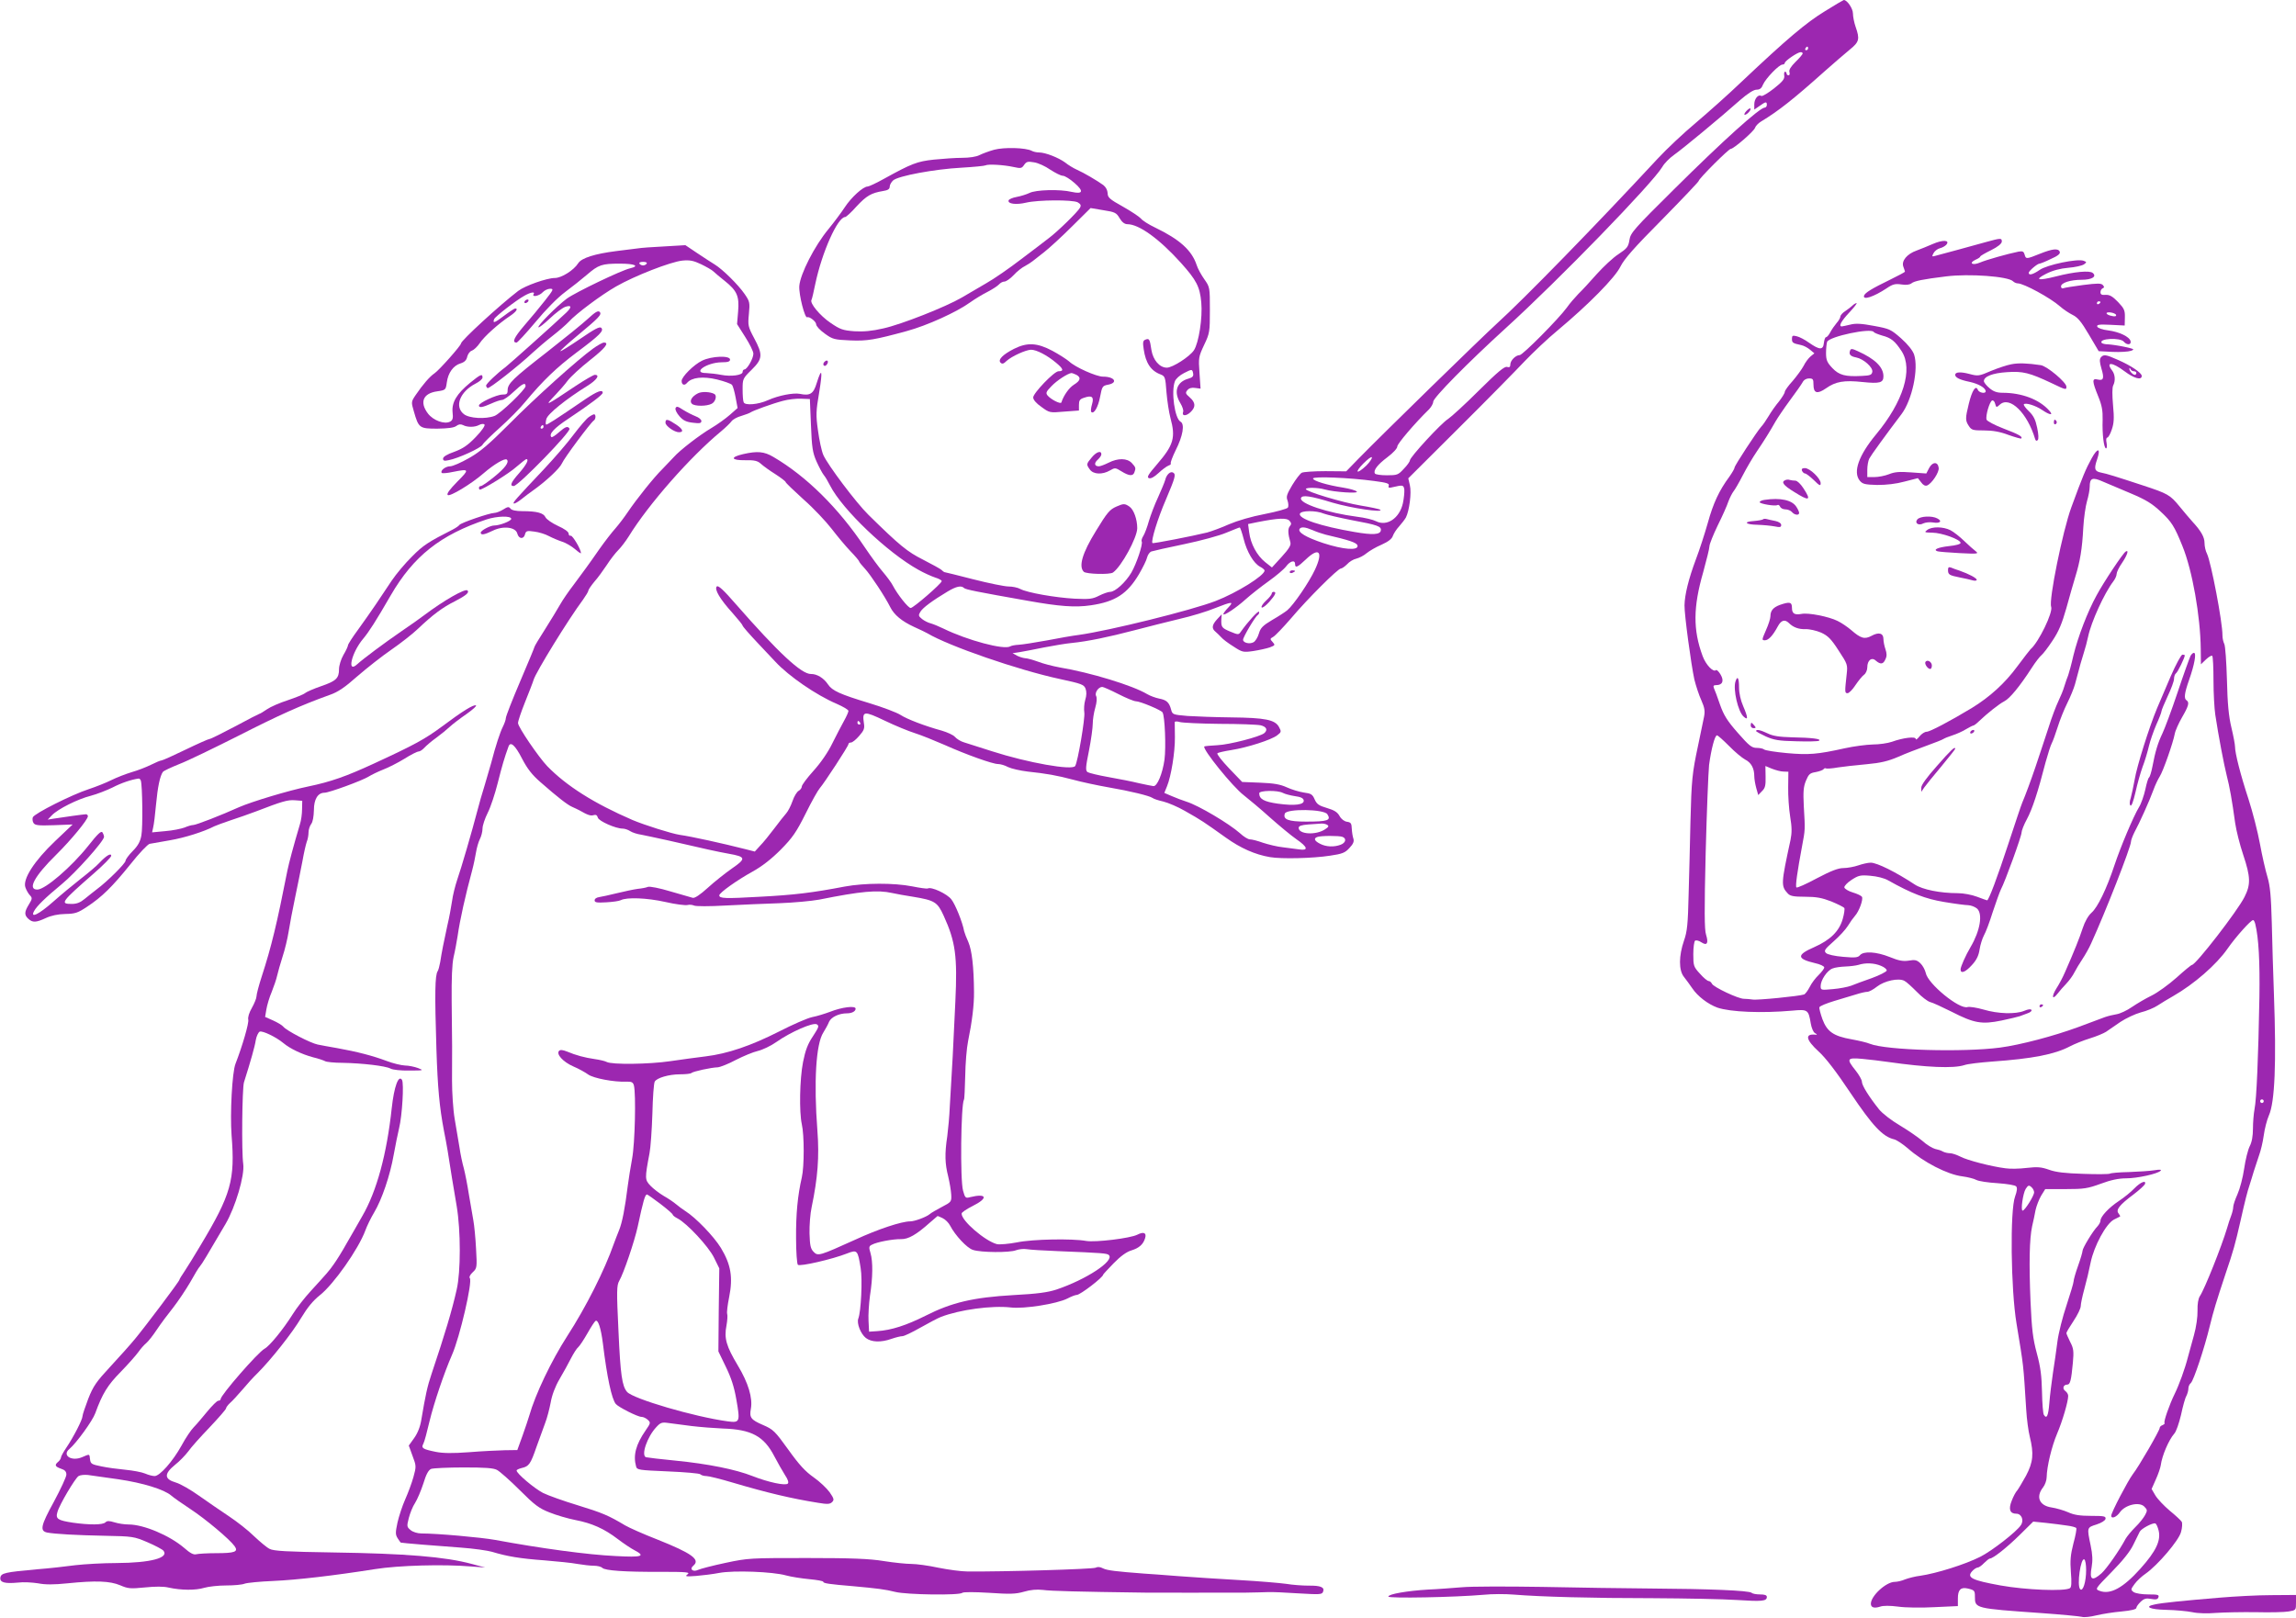 <?xml version="1.0" standalone="no"?>
<!DOCTYPE svg PUBLIC "-//W3C//DTD SVG 20010904//EN"
 "http://www.w3.org/TR/2001/REC-SVG-20010904/DTD/svg10.dtd">
<svg version="1.0" xmlns="http://www.w3.org/2000/svg"
 width="1280pt" height="902pt" viewBox="0 0 1280 902"
 preserveAspectRatio="xMidYMid meet">
<g transform="translate(0,902) scale(0.1,-0.1)"
fill="#9c27b0" stroke="none">
<path d="M10173 8957 c-103 -63 -208 -151 -463 -392 -74 -71 -189 -173 -255
-229 -67 -56 -163 -146 -214 -201 -346 -373 -747 -784 -896 -919 -97 -89 -630
-609 -770 -752 l-70 -72 -116 1 c-63 0 -123 -4 -132 -9 -9 -5 -33 -36 -53 -69
-30 -51 -35 -64 -26 -86 5 -15 6 -33 2 -39 -4 -7 -63 -23 -129 -36 -74 -14
-152 -37 -199 -57 -42 -19 -97 -39 -122 -46 -81 -20 -302 -63 -305 -59 -10 10
29 137 75 243 52 123 57 140 40 150 -15 9 -37 -11 -44 -41 -4 -14 -22 -57 -40
-97 -19 -40 -41 -99 -51 -132 -9 -33 -23 -70 -31 -83 -8 -12 -12 -27 -9 -31 8
-14 -29 -124 -58 -174 -32 -54 -90 -107 -118 -107 -11 0 -39 -10 -61 -21 -37
-19 -54 -21 -138 -17 -107 6 -262 33 -302 54 -14 8 -44 14 -66 14 -21 0 -110
18 -196 40 -86 22 -158 40 -161 40 -2 0 -10 6 -17 13 -7 6 -54 32 -103 57 -87
44 -128 77 -304 250 -69 68 -226 277 -251 333 -10 23 -23 85 -30 138 -12 85
-11 107 7 212 20 122 15 143 -14 51 -18 -60 -37 -72 -94 -60 -36 7 -119 -9
-177 -35 -55 -25 -129 -31 -136 -12 -4 8 -6 41 -6 73 0 57 1 60 50 108 62 61
64 84 14 177 -34 64 -35 71 -29 134 6 64 5 70 -24 112 -35 51 -122 137 -166
164 -16 10 -60 38 -97 63 l-67 45 -118 -7 c-65 -3 -131 -8 -148 -11 -16 -2
-70 -9 -120 -15 -118 -15 -192 -38 -211 -67 -25 -40 -94 -83 -131 -83 -44 0
-166 -43 -204 -72 -102 -78 -319 -277 -319 -293 0 -12 -122 -149 -147 -166
-27 -18 -66 -63 -106 -122 -25 -37 -25 -39 -10 -90 27 -94 31 -97 131 -97 59
1 93 5 106 15 13 10 24 11 37 5 24 -13 66 -13 91 1 12 6 24 7 29 2 5 -5 -14
-34 -48 -69 -45 -47 -72 -65 -120 -83 -41 -14 -63 -28 -63 -38 0 -12 7 -14 30
-9 55 10 180 68 190 86 5 10 49 53 96 95 48 43 112 107 142 144 99 119 175
192 287 276 130 97 153 121 137 137 -9 9 -38 -7 -117 -61 -59 -40 -108 -71
-111 -69 -2 3 40 41 94 86 122 101 139 119 125 133 -9 9 -26 -2 -65 -38 -29
-27 -133 -111 -230 -187 -188 -146 -218 -175 -218 -212 0 -20 -5 -24 -29 -24
-32 0 -131 -46 -131 -61 0 -14 20 -11 69 11 24 11 51 20 60 20 9 0 38 20 64
45 49 46 67 55 67 32 0 -19 -141 -154 -173 -166 -50 -19 -141 -14 -171 10 -54
42 -22 125 65 170 22 11 39 26 39 34 0 23 -11 18 -70 -30 -74 -61 -102 -108
-97 -163 4 -34 1 -45 -14 -53 -31 -16 -93 6 -123 45 -48 63 -28 113 51 124 48
7 48 8 54 50 7 53 36 94 77 106 22 7 33 18 37 38 4 15 15 30 26 33 11 4 30 22
43 41 25 38 107 111 169 152 34 23 48 42 29 42 -4 0 -32 -18 -61 -40 -54 -41
-66 -45 -56 -19 7 15 121 104 170 131 34 19 59 23 50 8 -12 -19 32 -10 50 10
10 11 29 20 42 20 21 0 19 -5 -29 -66 -29 -37 -81 -100 -116 -140 -57 -67 -69
-94 -42 -94 5 0 52 51 105 114 57 69 123 136 166 168 39 29 93 72 121 96 65
56 83 62 184 62 83 0 112 -13 57 -26 -47 -10 -305 -134 -353 -169 -55 -41
-166 -152 -158 -160 3 -3 31 19 63 49 31 30 70 59 86 65 36 12 38 -1 6 -32
-74 -70 -315 -285 -339 -304 -46 -34 -108 -93 -108 -103 0 -5 4 -11 8 -14 9
-5 178 128 252 198 25 23 74 65 110 93 36 28 76 63 90 78 43 47 181 150 265
198 103 59 303 137 369 144 41 4 62 0 104 -20 29 -14 61 -32 70 -41 9 -9 37
-32 62 -52 69 -55 82 -85 75 -170 l-6 -71 45 -71 c25 -39 46 -81 46 -94 0 -27
-35 -88 -50 -88 -5 0 -10 -6 -10 -14 0 -18 -64 -27 -120 -16 -25 5 -62 9 -83
10 -81 0 2 59 86 60 35 0 47 4 47 15 0 24 -103 20 -156 -6 -46 -22 -114 -90
-114 -113 0 -22 16 -28 30 -11 26 31 89 38 168 19 40 -10 77 -23 83 -30 5 -6
14 -38 20 -70 l11 -59 -43 -38 c-24 -21 -70 -54 -102 -73 -65 -38 -178 -125
-211 -163 -12 -13 -40 -42 -62 -65 -49 -48 -146 -170 -194 -241 -18 -27 -49
-68 -69 -91 -20 -22 -60 -74 -89 -115 -28 -41 -62 -88 -75 -106 -12 -17 -44
-60 -70 -95 -27 -35 -60 -83 -74 -108 -14 -25 -52 -87 -84 -138 -33 -51 -59
-95 -59 -98 0 -3 -36 -90 -80 -193 -44 -103 -80 -195 -80 -205 0 -9 -8 -31
-17 -49 -15 -30 -40 -105 -65 -202 -6 -22 -22 -76 -35 -120 -14 -44 -33 -111
-43 -150 -29 -111 -88 -314 -111 -380 -11 -33 -25 -87 -29 -120 -5 -33 -16
-94 -26 -135 -20 -91 -32 -152 -40 -205 -4 -22 -10 -44 -14 -50 -15 -22 -17
-122 -7 -435 7 -216 17 -323 42 -455 15 -75 24 -128 45 -265 5 -30 17 -100 26
-155 23 -137 23 -366 0 -465 -25 -113 -66 -250 -140 -470 -24 -71 -34 -119
-57 -255 -6 -39 -20 -75 -40 -103 l-30 -42 21 -58 c21 -55 21 -59 5 -117 -9
-33 -30 -89 -46 -125 -16 -36 -35 -94 -43 -129 -12 -57 -12 -67 1 -88 8 -13
16 -23 17 -24 2 -2 208 -19 336 -28 69 -5 148 -16 175 -24 83 -25 154 -37 290
-47 72 -6 154 -14 184 -20 30 -5 71 -10 91 -10 20 0 41 -5 48 -12 15 -15 123
-23 325 -22 147 0 166 -2 150 -14 -16 -12 -10 -13 47 -9 36 3 94 10 130 17 80
15 298 7 372 -14 29 -8 88 -17 130 -21 43 -4 78 -10 78 -15 0 -8 33 -13 165
-24 132 -12 182 -18 236 -32 64 -16 359 -20 374 -5 6 5 66 5 149 0 117 -8 148
-7 194 6 37 11 71 14 107 10 44 -6 191 -10 570 -15 35 -1 431 0 560 0 50 1
106 2 125 3 19 1 95 -2 167 -7 121 -7 133 -7 139 9 10 25 -13 35 -81 34 -33 0
-89 4 -125 10 -36 5 -153 15 -260 21 -107 6 -260 16 -340 22 -80 6 -165 13
-190 14 -159 12 -208 18 -230 29 -17 9 -31 10 -42 4 -15 -8 -514 -23 -715 -21
-34 0 -107 10 -162 21 -55 12 -123 21 -150 21 -28 0 -97 7 -154 16 -78 13
-179 17 -427 17 -318 0 -328 0 -455 -27 -71 -15 -140 -33 -153 -39 -29 -14
-50 4 -27 23 41 34 -7 69 -200 146 -77 30 -158 66 -180 79 -92 55 -127 70
-264 112 -79 24 -166 55 -194 69 -48 25 -147 108 -147 125 0 4 13 10 29 14 40
9 49 22 82 118 16 45 38 105 48 132 11 28 24 79 31 115 7 41 25 89 49 130 21
36 50 88 64 116 14 27 32 56 41 63 8 7 31 42 51 77 19 34 40 66 45 69 14 9 30
-39 41 -125 23 -189 49 -310 72 -338 15 -18 122 -72 143 -72 10 0 25 -7 35
-16 17 -16 17 -18 -12 -60 -54 -78 -70 -138 -53 -200 5 -20 14 -21 177 -28 95
-4 176 -11 181 -16 6 -6 21 -10 34 -10 13 0 78 -16 145 -36 192 -57 332 -90
477 -113 53 -9 67 -8 79 4 12 12 11 19 -14 55 -16 22 -56 60 -89 83 -46 32
-81 70 -141 154 -75 104 -84 113 -142 138 -67 29 -76 41 -67 90 11 60 -14 144
-73 242 -64 107 -77 151 -63 222 5 28 7 57 4 65 -3 8 2 50 11 94 22 110 10
181 -46 274 -39 64 -141 170 -199 206 -14 9 -36 25 -50 37 -14 12 -45 33 -70
47 -25 15 -58 40 -74 57 -31 33 -32 39 -5 181 6 30 13 129 16 220 2 91 8 171
13 179 11 21 79 41 141 41 31 0 59 3 63 7 9 9 111 31 147 32 14 1 60 19 101
41 41 21 96 44 122 50 26 6 73 28 104 50 81 57 204 110 225 99 15 -9 12 -16
-21 -67 -29 -43 -42 -78 -55 -143 -19 -96 -22 -279 -7 -347 14 -61 14 -237 0
-297 -23 -100 -33 -203 -32 -339 0 -76 5 -143 10 -148 11 -11 193 31 274 63
57 22 60 20 76 -81 11 -64 2 -244 -13 -282 -10 -26 13 -85 42 -108 31 -24 84
-26 143 -5 23 8 51 15 61 15 10 0 55 22 101 48 46 26 97 53 113 59 105 41 286
65 390 53 73 -9 257 20 316 50 21 11 44 20 52 20 19 0 147 98 147 113 0 2 26
30 58 63 39 40 72 64 99 72 43 13 67 34 77 69 9 29 -8 37 -43 19 -38 -20 -234
-44 -286 -35 -79 14 -298 10 -385 -8 -47 -9 -97 -13 -112 -10 -66 17 -200 132
-197 171 0 6 28 25 62 42 88 44 79 72 -15 49 -25 -7 -28 -4 -39 36 -17 60 -12
479 5 508 3 4 5 63 7 131 1 69 8 157 16 195 22 107 34 203 33 275 -1 140 -12
231 -31 276 -11 24 -22 53 -24 62 -9 50 -49 149 -71 177 -23 31 -113 73 -132
61 -4 -2 -43 3 -87 12 -102 20 -266 19 -375 -1 -183 -35 -283 -47 -474 -57
-194 -11 -226 -10 -226 8 0 14 98 84 185 132 54 30 105 70 157 122 66 67 87
97 139 201 33 67 69 131 79 142 26 30 160 235 160 246 0 5 6 9 14 9 8 0 28 16
46 37 27 31 31 41 26 72 -10 67 1 68 116 13 58 -28 134 -59 169 -70 35 -11
109 -41 164 -65 123 -55 269 -107 299 -107 13 0 38 -7 56 -17 19 -9 68 -20
109 -25 104 -11 162 -21 256 -46 44 -12 132 -31 195 -42 122 -21 228 -47 245
-59 6 -5 33 -14 60 -20 28 -7 82 -30 120 -52 97 -55 102 -59 230 -150 81 -58
162 -94 245 -108 62 -11 239 -7 335 8 68 10 84 16 108 43 21 22 27 36 22 52
-4 11 -8 37 -9 56 -1 29 -5 35 -26 38 -15 2 -32 14 -42 32 -12 22 -30 33 -71
45 -44 13 -56 21 -68 48 -12 28 -20 33 -60 38 -26 4 -69 17 -95 29 -37 17 -73
23 -149 26 l-100 4 -73 76 c-40 42 -70 80 -65 84 4 4 40 12 78 18 89 14 223
57 255 82 24 18 24 21 10 47 -22 40 -77 51 -265 53 -88 1 -198 5 -244 8 -82 7
-85 8 -92 35 -11 41 -25 54 -67 62 -20 4 -50 15 -67 25 -80 48 -315 120 -489
149 -38 7 -92 21 -120 32 -28 10 -60 19 -71 19 -11 1 -31 7 -45 14 l-25 14 40
6 c22 4 83 15 135 26 52 10 122 22 155 25 90 9 205 33 350 71 72 19 184 47
250 63 66 15 155 42 198 60 97 38 108 39 74 3 -15 -15 -27 -32 -27 -36 0 -13
72 35 125 83 28 25 85 70 127 100 42 30 86 67 98 83 22 30 50 38 50 13 0 -24
14 -18 59 25 75 72 99 45 52 -56 -33 -71 -120 -198 -155 -227 -11 -9 -49 -34
-84 -54 -52 -31 -65 -44 -74 -76 -6 -21 -20 -43 -30 -48 -22 -12 -58 -3 -58
14 0 15 68 130 82 138 6 4 9 12 7 18 -3 9 -62 -55 -102 -112 -12 -17 -14 -17
-60 2 -47 20 -50 25 -48 71 l2 25 -26 -28 c-29 -32 -31 -51 -9 -69 8 -7 23
-21 32 -31 9 -11 40 -34 69 -52 49 -32 54 -33 110 -25 32 5 73 14 91 20 31 12
32 13 17 30 -16 17 -15 19 3 29 11 6 56 53 100 104 93 110 261 277 277 277 6
0 22 11 35 24 12 14 36 28 51 31 16 4 42 17 57 30 16 13 53 35 84 48 38 17 58
33 63 49 4 12 20 37 35 53 15 17 32 39 38 50 19 38 32 138 22 179 l-9 39 282
281 c155 154 320 322 367 372 47 49 130 128 185 173 171 143 319 293 349 355
21 42 76 105 232 262 112 114 204 211 204 215 0 12 167 179 179 179 16 0 129
98 135 117 3 10 18 26 33 35 99 60 179 123 358 283 50 44 111 97 138 119 52
42 56 58 32 126 -8 23 -15 57 -15 75 0 27 -32 75 -51 75 -2 0 -50 -28 -106
-63z m-93 -207 c0 -5 -5 -10 -11 -10 -5 0 -7 5 -4 10 3 6 8 10 11 10 2 0 4 -4
4 -10z m-30 -28 c0 -4 -18 -26 -40 -47 -27 -27 -38 -45 -34 -57 3 -10 1 -18
-5 -18 -6 0 -11 5 -11 10 0 6 -4 10 -9 10 -4 0 -6 -10 -4 -22 3 -18 -9 -33
-57 -71 -33 -26 -65 -45 -71 -42 -17 11 -39 -16 -39 -47 l0 -29 29 20 c35 25
41 26 41 6 0 -8 -6 -15 -12 -15 -28 0 -234 -186 -505 -455 -224 -222 -243
-243 -249 -283 -6 -38 -13 -47 -61 -79 -30 -19 -84 -70 -121 -111 -37 -42 -83
-92 -103 -111 -19 -20 -49 -54 -64 -76 -45 -62 -246 -265 -263 -265 -22 0 -52
-30 -52 -52 0 -14 -5 -18 -18 -14 -14 5 -53 -28 -157 -131 -76 -76 -154 -147
-172 -159 -38 -23 -213 -213 -213 -231 0 -6 -15 -28 -34 -47 -31 -34 -37 -36
-94 -36 -33 0 -64 4 -67 10 -10 17 14 49 70 91 32 24 55 49 55 60 0 15 98 130
177 207 12 13 23 31 23 42 0 22 192 217 405 411 294 267 816 805 872 898 11
20 41 50 65 67 46 32 260 209 369 306 43 37 75 58 92 58 18 0 28 8 36 29 15
34 89 111 108 111 7 0 13 4 13 9 0 11 71 60 88 60 6 1 12 -3 12 -7z m-6445
-1172 c-3 -5 -12 -10 -20 -10 -8 0 -17 5 -20 10 -4 6 5 10 20 10 15 0 24 -4
20 -10z m916 -900 c5 -125 9 -153 31 -203 14 -31 32 -65 40 -75 8 -9 24 -36
36 -60 68 -133 319 -373 492 -469 30 -17 72 -36 93 -43 20 -6 37 -15 37 -20 0
-13 -158 -150 -173 -150 -14 0 -74 76 -100 126 -8 16 -33 49 -54 74 -22 25
-68 88 -103 140 -146 218 -324 394 -508 502 -52 31 -90 34 -169 16 -74 -17
-68 -35 11 -34 52 1 69 -3 88 -20 13 -12 49 -38 81 -58 31 -20 57 -40 57 -44
0 -4 45 -47 100 -97 56 -49 125 -123 156 -163 30 -39 77 -96 104 -124 28 -29
50 -55 50 -59 0 -3 15 -22 33 -41 31 -34 110 -153 140 -213 22 -44 65 -79 132
-110 33 -15 67 -31 75 -36 119 -71 506 -205 739 -255 121 -26 134 -31 143 -54
6 -17 6 -37 -2 -63 -6 -20 -8 -52 -5 -70 5 -30 -36 -274 -51 -298 -16 -26
-264 18 -463 82 -69 22 -140 45 -157 50 -18 5 -40 19 -50 30 -9 11 -43 26 -73
35 -95 26 -194 64 -231 88 -20 13 -99 43 -175 66 -162 49 -206 69 -229 104
-23 35 -62 59 -95 58 -53 -1 -181 118 -420 391 -66 76 -97 105 -105 97 -15
-15 18 -71 87 -147 31 -35 57 -67 57 -71 0 -5 38 -48 85 -98 46 -49 91 -96 98
-104 74 -80 228 -186 341 -234 36 -16 66 -33 66 -40 0 -6 -11 -31 -25 -56 -14
-25 -43 -81 -65 -125 -23 -48 -65 -109 -105 -153 -36 -40 -65 -79 -65 -87 0
-8 -8 -19 -17 -24 -10 -5 -26 -31 -35 -58 -9 -26 -25 -57 -35 -68 -10 -11 -40
-49 -67 -85 -27 -36 -62 -79 -79 -96 l-29 -32 -51 13 c-130 33 -302 71 -367
80 -46 7 -195 54 -264 83 -215 93 -368 190 -475 300 -48 50 -162 217 -163 240
-1 9 17 62 39 117 22 55 44 111 48 125 13 43 193 336 275 446 16 23 30 45 30
51 0 5 15 27 33 49 19 21 50 64 70 94 19 30 48 67 64 83 15 15 41 49 58 76
110 179 343 444 515 586 25 21 51 46 58 56 7 10 32 24 55 30 23 7 47 16 52 20
15 10 122 49 180 64 28 8 73 13 100 12 l50 -2 6 -145z m3096 -226 c-54 -51
-68 -41 -17 11 25 25 46 41 48 35 2 -6 -12 -27 -31 -46z m45 -86 c69 -9 85
-14 80 -26 -4 -12 1 -14 24 -8 55 13 59 12 63 -14 1 -14 -2 -48 -8 -76 -19
-84 -89 -131 -150 -100 -15 8 -64 20 -107 25 -162 21 -322 74 -311 104 6 19
53 12 177 -26 102 -30 284 -57 265 -39 -3 3 -52 14 -108 23 -103 17 -306 78
-307 92 0 10 68 9 105 -2 54 -15 191 -24 179 -12 -6 7 -39 16 -75 22 -90 14
-169 38 -169 51 0 13 203 5 342 -14z m-281 -182 c19 -7 88 -23 154 -36 146
-27 167 -35 163 -58 -4 -23 -45 -26 -148 -8 -187 32 -314 74 -303 102 7 18 89
19 134 0z m-191 -41 c10 -12 10 -18 0 -30 -11 -14 -10 -41 4 -90 4 -15 -9 -36
-49 -80 l-54 -59 -38 30 c-46 37 -81 102 -89 166 l-6 46 53 11 c119 23 163 25
179 6z m-257 -99 c18 -73 56 -137 92 -156 14 -7 25 -17 25 -21 0 -28 -154
-124 -273 -170 -135 -52 -591 -165 -762 -189 -33 -4 -114 -18 -180 -31 -66
-12 -136 -23 -156 -24 -20 -1 -41 -5 -47 -9 -34 -21 -239 34 -372 99 -25 12
-56 25 -70 29 -14 3 -36 14 -49 24 -21 17 -22 21 -10 41 14 23 67 62 152 113
49 29 76 35 92 19 9 -8 67 -20 356 -71 174 -31 263 -38 350 -25 137 20 204 64
269 174 21 36 42 78 45 93 4 15 14 29 23 33 9 3 91 22 184 41 92 19 198 48
235 64 37 15 71 29 74 29 3 1 13 -28 22 -63z m385 48 c20 -9 53 -20 72 -25
134 -31 175 -45 178 -61 6 -29 -78 -23 -191 14 -96 32 -143 60 -132 79 9 13
31 11 73 -7z m-1083 -914 c43 -22 87 -40 97 -40 24 0 141 -49 149 -62 13 -20
20 -194 11 -263 -11 -79 -41 -151 -62 -148 -8 1 -44 8 -80 16 -36 9 -112 24
-169 34 -57 10 -110 23 -118 28 -12 9 -11 27 8 120 12 61 21 128 21 150 0 22
6 62 14 89 9 31 10 54 5 65 -10 17 12 51 34 51 6 0 47 -18 90 -40z m-1440
-160 c3 -5 1 -10 -4 -10 -6 0 -11 5 -11 10 0 6 2 10 4 10 3 0 8 -4 11 -10z
m2005 -6 c107 0 210 -4 228 -8 33 -8 41 -26 20 -44 -25 -20 -194 -64 -261 -67
-38 -2 -70 -5 -73 -7 -13 -13 158 -225 220 -272 28 -22 94 -77 146 -124 52
-46 118 -101 147 -121 64 -44 69 -65 16 -57 -21 3 -62 8 -92 12 -30 3 -79 15
-110 25 -30 11 -62 19 -73 19 -10 0 -35 15 -55 34 -61 54 -231 155 -298 176
-22 7 -59 21 -82 31 l-42 18 15 37 c23 56 45 190 44 274 -1 41 -1 79 -1 84 1
4 13 5 29 0 15 -4 115 -9 222 -10z m-3890 -193 c30 -58 57 -92 103 -132 97
-85 151 -127 177 -138 14 -6 32 -15 40 -19 47 -27 63 -32 79 -27 13 4 20 0 24
-14 5 -19 99 -61 138 -61 11 0 30 -6 42 -14 12 -8 40 -17 62 -20 22 -4 90 -19
150 -32 212 -49 271 -62 337 -74 97 -17 99 -27 19 -82 -37 -26 -98 -74 -135
-108 -43 -39 -73 -59 -84 -56 -9 3 -66 19 -125 36 -59 18 -115 29 -125 25 -9
-4 -35 -9 -57 -11 -22 -3 -74 -14 -115 -24 -41 -10 -86 -20 -100 -22 -14 -2
-25 -9 -25 -18 0 -12 12 -14 65 -11 36 2 72 7 81 12 33 17 145 13 248 -10 56
-13 112 -20 124 -17 11 3 27 1 36 -3 9 -5 87 -5 174 0 87 5 223 10 302 13 79
3 178 12 222 20 234 47 325 55 406 37 23 -5 76 -15 117 -21 121 -20 136 -29
171 -106 66 -145 77 -225 65 -479 -14 -295 -18 -375 -22 -430 -2 -33 -6 -103
-9 -155 -2 -52 -9 -126 -14 -165 -15 -98 -13 -154 5 -224 8 -34 16 -80 17
-102 2 -39 1 -41 -53 -69 -30 -16 -60 -33 -66 -39 -20 -17 -85 -41 -110 -41
-48 0 -178 -43 -306 -102 -199 -90 -208 -93 -232 -68 -17 17 -21 35 -23 103
-1 45 4 111 12 147 34 163 43 280 32 425 -21 273 -8 485 33 548 11 18 26 44
32 60 12 26 55 47 100 47 27 0 48 11 48 26 0 18 -76 9 -144 -18 -27 -10 -71
-24 -98 -29 -28 -6 -110 -42 -184 -80 -158 -80 -287 -124 -410 -139 -49 -6
-138 -18 -199 -27 -116 -17 -324 -20 -353 -4 -9 5 -39 12 -67 16 -56 8 -104
21 -154 42 -23 9 -37 11 -44 4 -18 -18 22 -62 79 -87 31 -13 68 -34 83 -45 29
-21 144 -43 212 -40 30 1 38 -3 43 -21 12 -48 6 -323 -10 -408 -9 -47 -19
-114 -24 -150 -16 -128 -31 -206 -49 -250 -10 -25 -23 -58 -29 -75 -51 -146
-155 -353 -260 -515 -88 -137 -177 -322 -212 -445 -5 -16 -21 -66 -37 -110
l-29 -80 -70 -1 c-38 -1 -127 -5 -199 -11 -94 -7 -146 -6 -186 2 -73 15 -82
21 -69 45 6 10 21 68 35 127 24 100 82 271 125 369 43 97 116 410 99 428 -5 5
2 19 16 32 24 22 25 26 19 131 -3 59 -10 131 -15 158 -5 28 -16 93 -25 145 -8
52 -21 118 -28 145 -8 28 -19 79 -24 115 -6 36 -18 108 -27 160 -9 52 -15 149
-15 215 1 150 1 213 -2 445 -1 124 2 205 11 245 8 33 17 85 22 115 13 91 43
226 82 370 8 30 17 75 21 99 4 24 13 56 21 72 8 15 15 42 15 59 0 17 13 56 29
88 16 31 41 107 56 167 24 95 37 140 60 203 11 30 37 7 75 -67z m4242 -192
c11 -6 41 -14 67 -18 31 -4 47 -11 49 -23 5 -25 -49 -32 -144 -19 -78 11 -104
26 -104 58 0 16 102 18 132 2z m248 -119 c22 -34 3 -41 -119 -41 -99 0 -130
12 -118 45 11 28 219 25 237 -4z m-1 -59 c11 -7 8 -12 -12 -25 -51 -34 -147
-28 -147 8 0 11 15 16 53 19 28 2 61 4 72 5 11 1 26 -2 34 -7z m85 -67 c24 -9
19 -33 -10 -44 -37 -14 -81 -12 -114 5 -32 16 -38 30 -17 38 18 8 123 8 141 1z
m-3803 -2046 c38 -29 69 -56 69 -60 0 -4 12 -14 28 -22 52 -27 171 -155 202
-217 l30 -61 -3 -231 -2 -232 41 -85 c30 -61 47 -113 59 -183 22 -125 20 -131
-48 -122 -185 25 -526 125 -561 164 -28 33 -37 93 -48 338 -11 227 -10 256 4
281 25 43 85 220 103 302 31 145 41 180 52 180 3 0 37 -24 74 -52z m1574 -80
c15 -7 34 -26 42 -42 28 -54 94 -125 127 -135 44 -15 205 -16 240 -2 16 6 43
9 60 6 17 -3 96 -8 176 -11 249 -10 272 -12 282 -22 32 -32 -126 -136 -292
-192 -49 -16 -107 -24 -240 -31 -225 -13 -344 -41 -490 -115 -108 -54 -191
-81 -270 -86 l-45 -3 -3 60 c-2 33 2 96 8 140 16 102 17 190 3 238 -10 33 -9
39 8 47 27 15 118 32 162 31 41 -1 86 25 162 93 22 19 41 35 42 36 1 0 14 -5
28 -12z m-1400 -1159 c50 -6 128 -12 175 -14 160 -5 229 -43 287 -155 19 -36
45 -82 59 -104 17 -25 22 -42 16 -48 -13 -13 -108 7 -197 42 -94 37 -247 68
-429 86 -83 8 -157 17 -165 19 -28 11 7 114 58 168 23 25 31 28 66 23 22 -3
81 -11 130 -17z m-1084 -245 c15 -8 72 -58 126 -112 84 -84 108 -102 167 -125
37 -15 102 -34 143 -42 93 -18 161 -48 238 -107 33 -25 75 -53 93 -62 63 -33
41 -40 -105 -32 -156 7 -419 43 -673 90 -77 14 -322 36 -411 36 -21 0 -47 8
-59 18 -22 18 -23 21 -11 68 7 27 22 65 35 84 12 19 33 68 46 108 16 53 29 76
44 82 12 4 93 8 181 8 118 0 166 -3 186 -14z"/>
<path d="M9735 8400 c-10 -11 -13 -20 -8 -20 13 0 38 29 31 35 -3 3 -13 -4
-23 -15z"/>
<path d="M5542 8185 c-29 -8 -66 -22 -82 -30 -17 -9 -56 -15 -97 -15 -37 0
-108 -5 -157 -10 -93 -10 -124 -22 -278 -107 -43 -24 -84 -43 -91 -43 -25 0
-91 -60 -127 -115 -19 -29 -60 -84 -91 -122 -78 -94 -158 -251 -163 -318 -3
-48 31 -181 44 -174 12 6 50 -24 50 -39 0 -10 21 -33 48 -52 44 -32 53 -34
142 -38 94 -4 135 3 315 52 114 31 279 106 355 161 25 18 68 44 96 58 27 14
56 33 63 41 8 9 21 16 30 16 10 0 33 16 52 36 18 20 47 43 64 51 16 9 35 21
42 27 7 6 37 29 65 51 28 22 98 86 155 143 l103 102 71 -12 c65 -10 73 -14 91
-45 13 -22 28 -33 43 -33 65 0 178 -82 298 -215 87 -97 106 -133 114 -221 8
-85 -14 -226 -41 -267 -24 -36 -119 -97 -151 -97 -40 0 -77 42 -86 99 -9 61
-12 66 -34 57 -13 -5 -15 -15 -9 -53 11 -77 40 -121 95 -141 24 -10 26 -15 32
-99 4 -48 14 -113 22 -143 30 -110 18 -151 -74 -258 -50 -58 -59 -73 -46 -78
11 -4 29 6 53 28 20 19 46 38 56 42 10 3 16 9 13 12 -3 4 9 36 27 73 41 81 52
147 27 160 -32 18 -53 168 -31 225 5 14 27 34 51 46 45 23 46 23 51 -4 2 -14
-5 -21 -26 -27 -66 -18 -85 -73 -45 -138 11 -18 18 -40 15 -47 -9 -24 15 -26
40 -3 31 29 30 54 -3 83 -24 21 -26 26 -13 41 9 11 24 15 43 12 l30 -4 -6 88
c-6 84 -5 90 26 156 31 65 32 73 32 195 0 125 0 127 -31 171 -17 24 -37 60
-43 80 -27 81 -94 142 -231 208 -36 17 -72 40 -80 51 -9 10 -54 40 -100 66
-74 41 -85 51 -85 75 -1 17 -10 34 -24 45 -33 24 -109 69 -148 86 -18 8 -48
26 -65 40 -37 27 -110 56 -146 56 -13 0 -31 4 -40 9 -34 18 -155 21 -210 6z
m313 -111 c28 -18 59 -34 70 -34 11 0 40 -18 65 -40 53 -46 48 -64 -15 -50
-66 16 -202 12 -236 -6 -17 -8 -49 -18 -71 -22 -23 -4 -43 -13 -45 -19 -7 -20
43 -26 97 -13 68 16 259 17 288 2 17 -10 20 -17 13 -30 -12 -23 -126 -134
-173 -169 -20 -16 -90 -69 -155 -118 -65 -50 -153 -111 -196 -135 -43 -25
-103 -60 -135 -79 -89 -52 -337 -150 -437 -172 -64 -15 -111 -19 -162 -16 -64
5 -79 10 -133 47 -59 40 -117 110 -106 128 3 5 12 44 21 88 37 177 125 374
167 374 5 0 34 26 63 59 56 60 82 75 148 86 27 4 37 11 37 24 0 10 9 26 19 35
27 25 231 63 381 71 69 4 129 10 134 13 14 8 102 3 156 -9 41 -9 46 -8 59 11
13 19 21 21 55 15 23 -3 64 -22 91 -41z"/>
<path d="M11070 7670 c-36 -10 -108 -30 -160 -44 -52 -14 -106 -29 -119 -32
-21 -6 -22 -5 -12 14 6 12 23 25 36 28 13 3 29 12 36 20 21 26 -20 28 -75 4
-28 -12 -69 -29 -91 -37 -54 -19 -86 -58 -74 -90 5 -13 9 -26 9 -28 0 -2 -37
-22 -82 -44 -103 -50 -140 -73 -146 -89 -9 -28 54 -7 125 40 35 24 49 27 83
22 26 -4 45 -2 56 6 15 13 63 23 194 39 128 16 345 0 372 -27 7 -7 19 -12 27
-12 33 0 182 -81 235 -128 19 -17 51 -38 71 -48 27 -13 48 -37 90 -109 l55
-93 77 -4 c43 -2 89 1 103 6 22 8 19 10 -35 22 -33 7 -74 13 -92 14 -17 0 -34
4 -37 9 -15 24 104 30 124 6 17 -20 42 -19 38 2 -5 25 -63 53 -126 61 -33 4
-57 13 -60 21 -4 11 11 13 74 10 l79 -4 1 45 c1 40 -4 50 -38 86 -31 32 -47
41 -69 40 -22 -2 -29 2 -29 15 0 10 6 19 13 22 9 4 9 7 0 18 -10 10 -30 10
-109 0 -54 -7 -103 -15 -111 -18 -7 -3 -13 1 -13 10 0 20 52 37 115 37 57 0
86 18 62 38 -17 15 -103 7 -204 -19 -103 -26 -124 -20 -55 15 36 18 77 29 123
33 38 3 77 12 87 19 16 12 16 13 -2 20 -34 13 -204 -22 -245 -51 -38 -26 -61
-32 -61 -16 0 10 48 51 60 51 4 0 33 11 63 26 39 17 54 29 50 40 -8 21 -41 17
-111 -11 -75 -30 -78 -31 -85 -4 -5 17 -11 20 -34 16 -60 -12 -180 -46 -215
-61 -42 -18 -65 -3 -24 16 14 6 26 14 26 18 0 3 27 19 60 35 38 19 59 36 60
48 0 21 -6 20 -90 -3z m640 -334 c0 -3 -4 -8 -10 -11 -5 -3 -10 -1 -10 4 0 6
5 11 10 11 6 0 10 -2 10 -4z m87 -72 c2 -7 -6 -10 -22 -6 -35 6 -44 24 -9 20
15 -2 29 -8 31 -14z"/>
<path d="M2925 7340 c-3 -5 -2 -10 4 -10 5 0 13 5 16 10 3 6 2 10 -4 10 -5 0
-13 -4 -16 -10z"/>
<path d="M10328 7317 c-7 -7 -25 -21 -40 -31 -16 -10 -28 -24 -28 -31 0 -6 -9
-23 -21 -36 -11 -13 -27 -36 -35 -51 -8 -16 -19 -28 -24 -28 -5 0 -10 -15 -12
-32 -4 -41 -24 -40 -84 2 -22 16 -53 32 -67 35 -23 6 -27 4 -27 -14 0 -22 4
-25 51 -35 15 -3 37 -15 50 -26 l24 -20 -21 -17 c-12 -10 -30 -34 -39 -53 -10
-19 -38 -57 -61 -84 -24 -26 -44 -54 -44 -61 0 -7 -15 -31 -32 -53 -18 -21
-44 -58 -58 -82 -14 -23 -32 -50 -42 -60 -24 -27 -148 -216 -148 -227 0 -6
-13 -28 -29 -51 -57 -77 -90 -148 -120 -257 -17 -60 -47 -153 -67 -205 -40
-107 -62 -196 -63 -255 -1 -52 37 -332 55 -414 9 -36 26 -88 39 -116 18 -41
21 -59 15 -91 -4 -21 -19 -93 -33 -159 -33 -155 -37 -191 -43 -430 -2 -110 -7
-290 -10 -400 -4 -169 -8 -209 -26 -260 -29 -84 -30 -165 0 -202 12 -15 33
-44 46 -63 30 -45 88 -89 140 -108 73 -25 248 -32 418 -17 86 8 90 6 103 -72
4 -24 14 -48 23 -53 14 -8 14 -10 2 -9 -59 6 -53 -28 18 -93 39 -35 99 -113
179 -233 123 -183 179 -243 244 -258 14 -4 47 -26 74 -49 88 -78 222 -147 305
-157 30 -4 66 -13 78 -20 13 -7 66 -15 118 -18 55 -4 98 -11 104 -18 7 -8 5
-26 -6 -56 -29 -77 -24 -517 8 -709 41 -250 37 -214 54 -480 3 -52 12 -120 20
-151 23 -94 19 -141 -21 -217 -20 -36 -42 -73 -49 -82 -8 -8 -22 -34 -31 -58
-19 -47 -10 -72 26 -72 29 0 44 -37 25 -64 -23 -36 -162 -144 -226 -176 -85
-43 -245 -93 -335 -106 -27 -3 -65 -13 -84 -20 -18 -8 -44 -14 -58 -14 -48 0
-133 -78 -133 -122 0 -21 18 -27 52 -16 16 6 55 6 100 0 40 -6 132 -7 203 -3
l130 6 0 43 c0 48 16 64 55 55 38 -9 40 -12 40 -46 0 -65 0 -65 370 -91 113
-8 215 -18 226 -21 12 -4 48 0 80 8 33 8 96 18 142 22 53 5 82 12 82 20 0 6
11 22 24 34 19 18 31 21 58 16 27 -5 37 -3 41 9 5 14 -3 16 -56 16 -37 0 -71
6 -82 13 -17 13 -17 15 5 45 13 18 41 44 62 58 67 47 185 185 197 232 7 24 8
49 4 57 -5 8 -35 36 -67 62 -32 27 -68 65 -80 85 l-21 36 24 54 c13 29 25 64
27 78 7 54 45 142 75 176 11 11 27 59 38 105 10 47 23 95 30 106 6 12 11 30
11 41 0 11 6 25 14 31 15 13 76 195 105 316 22 89 34 129 89 295 43 126 53
163 82 290 25 111 39 168 52 205 5 17 16 50 23 75 8 25 21 64 29 88 9 24 21
73 26 110 5 38 18 88 29 113 33 74 42 290 28 674 -4 116 -10 296 -12 400 -4
148 -9 204 -24 255 -11 36 -30 119 -42 185 -12 66 -41 179 -64 250 -45 137
-75 256 -75 292 0 12 -9 60 -20 106 -15 62 -22 133 -25 267 -3 99 -9 190 -15
200 -5 10 -10 31 -10 47 1 72 -64 410 -86 455 -8 15 -14 42 -14 61 0 32 -19
66 -67 118 -12 13 -45 52 -72 85 -53 65 -66 72 -206 118 -149 49 -200 65 -232
71 -36 7 -40 21 -22 73 22 64 4 69 -30 7 -33 -60 -50 -100 -114 -275 -48 -132
-126 -516 -112 -553 12 -30 -70 -199 -115 -237 -3 -3 -37 -46 -74 -96 -69 -94
-153 -170 -254 -232 -121 -73 -233 -132 -251 -132 -11 0 -29 -12 -40 -26 -12
-15 -21 -21 -21 -14 0 15 -69 7 -133 -16 -23 -8 -71 -15 -107 -15 -36 -1 -105
-10 -155 -21 -153 -34 -202 -38 -324 -27 -64 6 -120 15 -126 20 -5 5 -24 9
-41 9 -28 0 -42 11 -106 84 -59 67 -78 98 -99 157 -14 41 -29 82 -34 92 -5 13
-2 17 13 17 35 0 45 24 24 59 -10 17 -22 28 -25 25 -15 -15 -57 29 -75 78 -54
146 -53 273 3 467 19 69 35 134 35 145 0 12 21 64 46 116 26 52 53 113 60 135
8 21 21 46 28 55 7 8 31 49 52 90 21 41 57 102 79 134 42 62 71 109 104 167
11 19 46 71 79 116 33 44 65 90 71 101 7 14 21 22 36 22 22 0 25 -4 25 -35 0
-48 21 -54 70 -20 54 38 100 46 204 35 96 -10 116 -4 116 32 0 51 -47 97 -143
140 -32 15 -39 15 -43 3 -8 -21 2 -32 34 -38 41 -8 94 -55 90 -80 -3 -17 -11
-21 -58 -23 -93 -5 -127 4 -165 44 -29 31 -35 44 -35 84 0 25 3 53 6 62 12 30
245 79 260 55 3 -5 24 -13 47 -20 50 -13 71 -30 109 -88 64 -101 9 -280 -143
-463 -97 -117 -130 -210 -91 -258 16 -19 28 -22 97 -24 52 0 106 6 153 19 l74
19 18 -23 c10 -15 23 -22 33 -18 26 10 69 74 65 99 -5 35 -34 34 -53 -1 l-16
-31 -83 6 c-66 5 -93 3 -125 -10 -23 -9 -59 -16 -81 -16 l-40 0 0 41 c0 22 5
50 11 62 10 19 91 131 179 247 60 79 97 253 71 333 -8 23 -34 56 -72 90 -58
51 -65 54 -152 70 -69 13 -102 15 -132 7 -22 -5 -43 -10 -47 -10 -20 0 -3 30
42 78 27 29 45 52 40 52 -4 0 -15 -6 -22 -13z m1551 -1048 c83 -35 118 -56
167 -102 60 -56 76 -80 121 -192 55 -135 100 -390 102 -574 l1 -85 28 27 c16
15 31 24 35 20 4 -3 7 -65 7 -137 0 -72 5 -158 10 -191 18 -120 49 -281 64
-340 16 -62 29 -134 47 -265 6 -41 26 -121 45 -177 41 -123 42 -165 7 -234
-38 -77 -272 -379 -293 -379 -4 0 -43 -32 -86 -71 -44 -39 -106 -84 -139 -100
-33 -16 -82 -45 -110 -64 -27 -19 -66 -37 -85 -40 -19 -3 -48 -10 -65 -16 -16
-6 -84 -31 -150 -56 -133 -49 -321 -99 -435 -114 -206 -27 -635 -15 -725 21
-16 7 -63 18 -102 25 -102 18 -137 43 -163 112 -11 31 -19 61 -17 67 3 7 40
22 83 35 44 13 99 30 123 37 25 8 52 14 61 14 10 0 34 13 54 29 41 32 121 50
153 32 11 -5 41 -33 69 -61 27 -28 60 -53 74 -57 14 -3 68 -28 120 -54 125
-64 168 -72 279 -49 47 10 93 21 101 24 8 3 28 10 43 16 16 5 26 14 22 19 -3
6 -19 4 -40 -5 -49 -20 -146 -17 -227 7 -38 11 -78 17 -89 14 -45 -15 -222
130 -233 190 -4 17 -17 42 -30 54 -19 18 -30 21 -64 15 -32 -5 -56 -1 -107 20
-75 30 -146 34 -166 10 -11 -13 -26 -15 -93 -9 -49 4 -87 13 -96 21 -13 13 -8
21 42 65 31 27 67 66 80 87 12 20 30 45 39 55 23 25 48 93 39 107 -4 6 -27 17
-51 24 -24 7 -45 20 -47 28 -1 8 17 27 40 42 39 25 49 28 105 23 37 -3 78 -13
100 -26 130 -73 208 -103 311 -120 59 -10 120 -18 135 -18 16 -1 37 -9 49 -19
33 -30 17 -124 -36 -214 -28 -47 -56 -111 -56 -125 0 -26 27 -16 63 24 26 28
38 53 43 87 4 26 15 61 24 78 10 17 32 75 49 130 18 54 38 110 45 125 25 47
116 299 116 319 0 10 13 44 30 75 30 56 61 150 104 317 13 47 28 94 34 105 6
11 21 52 33 90 12 39 36 99 54 135 18 36 37 83 43 105 29 111 36 133 49 175 8
25 19 65 24 90 17 82 90 242 141 309 10 13 18 31 18 41 0 9 13 37 30 61 29 43
40 76 21 64 -15 -8 -124 -172 -163 -245 -50 -91 -103 -229 -129 -335 -11 -49
-25 -99 -29 -110 -5 -11 -14 -38 -21 -60 -6 -22 -22 -60 -34 -85 -12 -25 -37
-90 -54 -145 -18 -55 -37 -113 -43 -130 -5 -16 -19 -57 -30 -90 -24 -71 -56
-158 -74 -200 -7 -16 -42 -122 -79 -234 -59 -180 -108 -311 -117 -311 -2 0
-27 9 -56 20 -29 11 -76 20 -108 20 -98 0 -196 20 -239 48 -106 70 -211 122
-246 122 -15 0 -46 -7 -69 -15 -23 -8 -61 -15 -83 -15 -29 0 -68 -15 -148 -57
-59 -32 -111 -55 -114 -51 -7 6 5 89 31 228 18 96 18 90 10 225 -4 81 -2 108
12 142 15 36 22 43 54 48 21 4 40 11 44 16 3 5 9 7 13 5 4 -3 34 -1 67 5 32 5
105 13 161 18 77 7 119 17 175 41 40 18 111 45 158 62 47 17 90 34 95 38 6 4
28 13 50 20 22 7 56 22 75 34 19 11 38 21 42 21 3 0 17 10 30 23 46 44 114 98
142 112 30 15 86 83 152 185 21 33 46 65 55 72 8 6 36 42 61 80 35 52 53 95
78 183 17 63 40 142 50 175 26 84 38 154 44 271 3 55 13 123 21 150 8 27 15
63 15 80 0 49 15 55 73 29 29 -12 99 -42 156 -66z m-2240 -1408 c32 -33 73
-67 90 -76 34 -17 51 -49 51 -93 0 -15 5 -44 11 -66 l11 -39 21 22 c18 17 21
32 20 81 l-1 59 36 -15 c21 -8 49 -16 65 -16 l27 -1 -1 -86 c-1 -47 4 -121 11
-164 10 -60 10 -90 2 -130 -53 -245 -54 -257 -15 -299 13 -14 32 -18 96 -18
63 0 94 -6 146 -26 36 -15 69 -31 73 -37 3 -5 -1 -33 -9 -61 -20 -69 -69 -117
-159 -157 -99 -43 -98 -65 4 -89 28 -6 52 -17 52 -24 0 -7 -14 -25 -31 -42
-17 -16 -40 -46 -50 -67 -11 -21 -25 -40 -32 -42 -25 -9 -263 -33 -287 -28
-14 2 -35 4 -47 4 -31 -1 -172 66 -179 84 -4 8 -12 15 -18 15 -7 0 -29 18 -49
41 -35 38 -37 44 -37 109 0 38 5 72 10 75 6 4 22 0 35 -9 32 -21 41 -5 26 43
-9 27 -10 135 -2 456 6 231 15 452 19 490 12 89 32 165 44 165 5 0 35 -27 67
-59z m2934 -993 c19 -78 26 -210 23 -408 -6 -337 -16 -569 -27 -623 -5 -26 -9
-76 -9 -110 0 -41 -6 -75 -18 -98 -10 -20 -24 -76 -31 -125 -7 -49 -24 -113
-37 -142 -13 -29 -24 -61 -24 -72 0 -10 -5 -31 -11 -47 -6 -15 -17 -48 -24
-73 -29 -97 -124 -337 -151 -377 -9 -14 -14 -44 -13 -80 1 -34 -7 -92 -20
-138 -12 -44 -27 -98 -33 -120 -17 -67 -50 -157 -74 -206 -30 -61 -63 -156
-57 -163 3 -3 -2 -8 -11 -12 -9 -3 -16 -10 -16 -16 0 -14 -118 -218 -150 -258
-27 -36 -120 -213 -120 -231 0 -20 30 -8 49 20 30 41 107 59 135 31 18 -18 18
-22 5 -47 -8 -15 -32 -46 -55 -68 -22 -22 -46 -51 -54 -65 -32 -61 -106 -167
-134 -192 -53 -47 -69 -37 -55 36 6 35 5 68 -6 120 -21 100 -21 99 33 116 28
9 48 22 50 31 3 15 -8 17 -80 17 -62 0 -95 5 -128 20 -25 11 -67 23 -93 27
-68 10 -89 59 -47 112 11 14 20 40 20 57 1 59 28 171 58 242 30 70 62 180 62
211 0 9 -7 21 -17 28 -17 13 -10 35 12 35 16 0 22 24 31 121 6 65 4 81 -15
117 -11 23 -21 45 -21 49 0 5 18 35 40 68 22 33 40 70 40 83 0 12 9 55 20 95
11 39 27 106 35 147 19 93 86 217 130 240 17 8 32 16 34 17 2 2 -2 9 -8 17
-17 20 4 47 83 106 33 25 61 51 64 58 8 24 -25 11 -59 -24 -18 -19 -57 -51
-86 -70 -56 -37 -103 -87 -103 -110 0 -8 -8 -22 -17 -32 -25 -25 -83 -121 -83
-136 0 -7 -11 -45 -25 -84 -14 -39 -25 -78 -25 -87 0 -8 -18 -68 -39 -132 -22
-65 -45 -156 -51 -203 -6 -47 -17 -125 -25 -175 -7 -49 -17 -125 -20 -167 -6
-74 -15 -92 -31 -66 -4 6 -9 64 -10 127 -2 89 -8 139 -29 216 -22 82 -28 133
-35 288 -9 214 -6 351 9 420 6 26 15 66 19 90 5 23 19 59 31 80 l23 37 114 0
c101 0 122 3 196 30 56 21 100 30 141 30 62 0 175 25 192 42 7 7 -4 8 -35 3
-25 -4 -88 -8 -141 -10 -53 -1 -101 -5 -107 -9 -5 -3 -72 -4 -148 -1 -101 3
-153 9 -191 23 -43 15 -64 17 -125 10 -40 -5 -93 -6 -118 -2 -79 10 -214 45
-251 65 -20 10 -46 19 -58 19 -12 0 -29 4 -39 9 -9 6 -29 12 -44 15 -15 4 -47
23 -71 45 -25 21 -82 60 -127 87 -46 27 -96 66 -114 88 -56 70 -96 134 -96
154 0 11 -16 39 -35 63 -53 66 -49 73 38 65 39 -4 104 -11 142 -17 217 -31
365 -37 425 -18 19 7 89 15 155 20 226 16 350 40 435 85 25 13 74 33 110 44
36 11 77 28 91 37 15 10 51 35 80 55 30 20 81 44 113 53 33 8 76 26 95 39 20
13 59 37 86 52 117 67 241 175 303 264 45 65 130 160 143 160 4 0 9 -10 12
-22z m-2087 -233 c20 -8 34 -20 32 -27 -3 -7 -40 -26 -84 -42 -43 -15 -95 -34
-114 -42 -19 -7 -65 -16 -102 -19 -66 -6 -68 -6 -68 17 0 33 36 87 66 98 14 6
46 10 72 11 26 1 58 5 72 9 40 13 88 11 126 -5z m2134 -755 c0 -5 -4 -10 -10
-10 -5 0 -10 5 -10 10 0 6 5 10 10 10 6 0 10 -4 10 -10z m-1292 -482 c7 -7 12
-19 12 -26 0 -19 -52 -102 -64 -102 -12 0 2 97 17 121 14 22 19 23 35 7z m195
-1884 c26 -3 50 -10 52 -14 3 -4 -4 -43 -16 -86 -16 -63 -19 -95 -14 -160 5
-58 3 -84 -5 -89 -30 -19 -247 -10 -387 15 -160 29 -191 44 -158 80 10 11 24
20 31 20 6 0 22 11 35 25 13 13 28 25 32 25 18 0 96 62 167 132 l75 74 70 -7
c39 -4 91 -11 118 -15z m511 -27 c14 -56 -14 -116 -102 -214 -95 -106 -167
-146 -227 -123 -26 10 -26 10 67 105 61 62 103 114 121 152 16 32 32 65 36 73
9 17 71 50 86 46 6 -1 14 -19 19 -39z m-404 -221 c0 -66 -18 -122 -33 -107
-20 20 3 179 23 166 6 -4 10 -30 10 -59z"/>
<path d="M12212 5363 c-5 -10 -38 -101 -72 -203 -34 -102 -73 -205 -85 -230
-25 -52 -40 -102 -55 -182 -6 -32 -15 -60 -19 -63 -5 -2 -14 -33 -21 -67 -8
-35 -23 -79 -35 -98 -32 -53 -103 -222 -137 -324 -43 -130 -94 -236 -128 -265
-18 -16 -37 -49 -49 -86 -18 -55 -47 -128 -99 -246 -11 -26 -32 -66 -47 -89
-29 -46 -25 -70 6 -30 11 14 32 39 48 55 16 17 36 44 45 62 9 18 29 51 45 75
16 24 38 63 49 88 79 173 222 538 222 567 0 8 9 32 19 52 29 53 85 178 106
236 10 28 26 61 35 75 19 29 75 189 84 238 3 18 22 60 41 93 36 62 42 83 25
94 -16 10 -12 40 14 114 30 85 42 151 27 151 -6 0 -14 -8 -19 -17z"/>
<path d="M12101 5248 c-29 -68 -63 -148 -76 -178 -43 -103 -113 -325 -124
-395 -7 -38 -17 -85 -22 -103 -7 -21 -8 -37 -2 -43 6 -6 16 22 28 73 10 46 28
110 40 143 13 33 28 85 35 115 7 30 26 84 41 119 16 35 29 69 29 75 0 6 16 44
35 85 19 40 35 83 35 96 0 13 5 27 11 31 9 5 49 87 49 100 0 2 -6 4 -13 4 -7
0 -37 -55 -66 -122z"/>
<path d="M10985 4940 c-3 -5 -2 -10 4 -10 5 0 13 5 16 10 3 6 2 10 -4 10 -5 0
-13 -4 -16 -10z"/>
<path d="M10798 4749 c-57 -64 -88 -107 -87 -121 l0 -23 17 25 c9 13 52 66 95
117 42 51 77 95 77 98 0 16 -24 -7 -102 -96z"/>
<path d="M11370 3409 c0 -5 5 -7 10 -4 6 3 10 8 10 11 0 2 -4 4 -10 4 -5 0
-10 -5 -10 -11z"/>
<path d="M3307 7077 c-83 -59 -327 -278 -471 -424 -109 -109 -159 -152 -221
-187 -44 -25 -91 -46 -106 -46 -26 0 -57 -25 -46 -37 4 -3 32 -1 63 6 91 18
93 15 24 -54 -44 -45 -61 -68 -54 -75 11 -11 131 61 201 122 58 50 119 86 129
75 14 -14 -11 -47 -70 -95 -35 -29 -69 -52 -75 -52 -6 0 -11 -4 -11 -10 0 -5
2 -10 5 -10 17 0 166 92 205 128 27 23 51 42 54 42 17 0 1 -31 -39 -77 -47
-53 -55 -73 -31 -73 25 0 321 304 311 320 -10 16 -22 12 -60 -21 -20 -18 -38
-29 -41 -26 -16 16 15 50 94 102 124 83 192 134 192 145 0 20 -30 9 -97 -36
-170 -116 -215 -145 -219 -141 -3 3 -2 17 2 31 7 28 110 111 226 183 55 34 75
63 44 63 -7 0 -56 -28 -107 -62 -172 -115 -178 -118 -111 -48 20 21 51 56 67
78 17 22 72 73 123 113 85 67 111 99 79 99 -8 0 -35 -15 -60 -33z m-277 -437
c0 -5 -5 -10 -11 -10 -5 0 -7 5 -4 10 3 6 8 10 11 10 2 0 4 -4 4 -10z"/>
<path d="M5653 7075 c-63 -32 -91 -61 -75 -77 9 -9 17 -7 34 10 29 26 106 61
136 62 30 0 89 -30 140 -73 41 -34 44 -47 13 -47 -24 0 -141 -122 -141 -146 0
-13 17 -33 46 -53 45 -33 46 -33 127 -26 l82 6 0 31 c0 25 5 33 28 40 45 16
57 5 45 -36 -6 -20 -8 -39 -4 -43 14 -14 38 26 49 85 11 57 13 61 44 67 58 11
37 45 -28 45 -37 0 -156 53 -189 85 -14 12 -56 39 -93 59 -85 45 -140 48 -214
11z m348 -145 c27 -15 23 -32 -14 -55 -27 -17 -57 -59 -70 -99 -4 -11 -59 17
-77 39 -11 14 -8 21 21 51 31 33 92 72 112 74 5 0 17 -5 28 -10z"/>
<path d="M11712 7027 c-8 -10 -7 -26 3 -61 17 -56 12 -70 -21 -62 -32 8 -31
-9 3 -93 21 -51 26 -80 25 -131 -3 -80 7 -160 19 -160 5 0 6 14 3 30 -4 18 -2
30 4 30 5 0 17 20 25 45 12 35 14 63 7 136 -5 57 -5 99 1 110 13 25 11 61 -6
83 -38 50 0 48 69 -4 53 -40 96 -52 96 -26 0 17 -60 58 -134 90 -67 30 -79 31
-94 13z m184 -77 c8 0 14 -4 14 -10 0 -5 -4 -10 -8 -10 -12 0 -32 22 -31 35 0
5 3 4 6 -2 2 -7 11 -13 19 -13z"/>
<path d="M4597 7003 c-10 -9 -9 -23 2 -23 5 0 11 7 15 15 5 15 -5 20 -17 8z"/>
<path d="M11213 6989 c-23 -4 -74 -21 -113 -37 -67 -29 -72 -30 -121 -17 -49
13 -79 11 -79 -5 0 -15 26 -28 80 -39 51 -11 90 -34 90 -53 0 -15 -38 -8 -44
9 -11 28 -32 -4 -50 -78 -20 -81 -20 -94 0 -124 15 -23 23 -25 85 -25 47 0 89
-7 136 -25 37 -13 69 -22 71 -20 10 10 -13 23 -97 55 -50 19 -93 42 -96 50 -7
21 17 102 31 107 7 2 14 -6 17 -19 6 -21 7 -21 26 -4 55 50 154 -47 197 -193
3 -9 8 -11 14 -5 6 6 5 31 -3 69 -9 44 -20 67 -46 92 -19 18 -32 36 -28 39 10
10 65 -7 102 -32 44 -30 65 -31 39 -3 -55 62 -153 99 -260 99 -31 0 -51 7 -73
26 -17 14 -31 32 -31 39 0 26 49 45 129 50 88 6 125 -3 248 -61 81 -39 83 -39
83 -20 0 24 -108 115 -143 120 -74 11 -124 13 -164 5z"/>
<path d="M3891 6827 c-34 -17 -49 -43 -34 -58 15 -15 83 -15 111 0 21 11 30
45 15 54 -23 13 -71 15 -92 4z"/>
<path d="M3766 6744 c-3 -8 7 -28 22 -45 21 -24 39 -32 75 -36 38 -5 47 -3 47
10 0 8 -15 20 -32 26 -18 7 -49 23 -70 36 -30 20 -37 21 -42 9z"/>
<path d="M3282 6694 c-12 -8 -50 -52 -84 -97 -33 -45 -106 -129 -160 -187
-163 -173 -180 -192 -174 -197 3 -3 22 7 42 23 20 16 49 38 65 49 71 50 149
123 161 150 13 31 161 229 178 240 12 7 13 35 2 35 -4 0 -18 -7 -30 -16z"/>
<path d="M3710 6663 c0 -18 50 -53 75 -53 29 0 22 18 -16 43 -48 32 -59 33
-59 10z"/>
<path d="M11450 6664 c0 -8 5 -12 10 -9 6 4 8 11 5 16 -9 14 -15 11 -15 -7z"/>
<path d="M6086 6469 c-30 -36 -31 -38 -10 -67 19 -27 69 -30 112 -5 28 16 30
16 64 -5 42 -26 64 -28 72 -6 9 24 8 28 -14 52 -26 28 -77 29 -130 2 -22 -11
-46 -20 -54 -20 -25 0 -28 18 -6 37 11 10 20 23 20 30 0 23 -28 14 -54 -18z"/>
<path d="M10046 6395 c4 -8 11 -15 17 -15 6 0 28 -17 49 -37 32 -32 38 -34 38
-17 0 26 -60 84 -88 84 -15 0 -20 -5 -16 -15z"/>
<path d="M9953 6343 c-25 -10 -11 -29 48 -65 87 -55 99 -50 52 21 -15 23 -34
41 -44 41 -10 0 -23 2 -31 4 -7 3 -19 2 -25 -1z"/>
<path d="M9838 6233 c-16 -2 -28 -8 -28 -13 0 -9 86 -24 99 -16 5 3 11 -1 15
-9 3 -8 16 -15 29 -15 14 0 30 -7 37 -15 14 -17 40 -20 40 -5 0 6 -7 22 -16
35 -24 37 -89 51 -176 38z"/>
<path d="M6225 6196 c-39 -17 -52 -33 -115 -136 -76 -123 -98 -198 -68 -228
13 -13 146 -17 163 -4 47 33 135 195 135 247 0 49 -19 103 -43 120 -26 18 -33
18 -72 1z"/>
<path d="M2805 6179 c-16 -10 -39 -19 -50 -19 -28 -1 -186 -55 -194 -67 -3 -5
-19 -16 -36 -25 -136 -69 -167 -89 -227 -150 -38 -37 -89 -98 -114 -135 -25
-37 -65 -97 -89 -133 -24 -36 -69 -99 -99 -141 -31 -42 -56 -81 -56 -87 0 -5
-11 -30 -25 -53 -14 -24 -25 -60 -25 -80 0 -51 -16 -66 -100 -95 -41 -14 -82
-32 -90 -39 -8 -7 -51 -24 -95 -39 -44 -14 -97 -37 -117 -51 -20 -14 -39 -25
-42 -25 -2 0 -63 -31 -135 -70 -72 -38 -136 -70 -142 -70 -6 0 -67 -27 -135
-60 -68 -33 -128 -60 -134 -60 -6 0 -32 -11 -58 -24 -26 -13 -75 -32 -107 -41
-33 -10 -85 -30 -115 -45 -30 -15 -86 -37 -125 -50 -93 -30 -304 -136 -312
-157 -3 -8 -2 -23 4 -32 9 -13 27 -15 114 -12 l104 4 -98 -93 c-116 -110 -183
-214 -165 -259 5 -14 16 -34 25 -43 14 -15 13 -20 -6 -51 -26 -42 -26 -59 -3
-80 24 -22 43 -21 97 4 30 14 67 22 109 23 55 1 70 6 121 40 84 55 142 113
242 237 48 61 96 111 107 114 12 2 63 11 114 20 82 14 189 48 247 78 11 5 51
20 90 33 38 12 102 35 140 49 148 57 178 66 219 63 l41 -3 -1 -46 c0 -26 -5
-64 -12 -85 -36 -121 -61 -215 -70 -259 -58 -295 -89 -424 -143 -590 -16 -49
-29 -99 -29 -110 0 -11 -12 -40 -26 -65 -15 -26 -23 -52 -20 -65 5 -18 -33
-148 -71 -246 -19 -47 -31 -279 -22 -399 20 -250 -2 -329 -175 -617 -32 -54
-71 -117 -87 -141 -16 -23 -29 -45 -29 -48 0 -8 -189 -259 -247 -329 -27 -33
-90 -103 -139 -156 -77 -83 -94 -107 -122 -178 -17 -45 -32 -89 -32 -97 0 -19
-50 -116 -89 -174 -17 -25 -31 -50 -31 -56 0 -6 -7 -17 -15 -24 -22 -18 -19
-27 15 -39 22 -7 30 -16 30 -33 0 -13 -32 -81 -70 -152 -73 -133 -79 -162 -37
-171 42 -8 163 -15 322 -18 155 -3 162 -4 237 -36 42 -18 82 -39 89 -47 33
-40 -71 -68 -261 -69 -74 0 -178 -6 -230 -12 -52 -7 -149 -18 -215 -23 -177
-16 -199 -21 -203 -46 -4 -27 24 -35 98 -28 30 4 80 1 112 -4 40 -8 87 -8 165
0 157 16 236 13 293 -11 44 -19 57 -20 138 -12 58 6 105 6 133 -1 68 -15 150
-16 198 -1 24 7 79 13 122 13 43 0 89 4 103 10 14 5 85 12 158 15 135 6 340
30 568 66 131 21 382 28 535 15 l80 -6 -75 20 c-148 40 -368 58 -772 64 -259
4 -333 8 -355 20 -15 7 -54 40 -87 71 -32 32 -95 81 -140 111 -44 29 -119 81
-166 114 -46 33 -105 67 -130 74 -65 19 -66 48 -5 98 26 20 59 55 75 76 15 22
69 82 119 134 50 53 91 100 91 105 0 5 10 19 22 30 13 11 43 44 68 73 25 30
63 72 86 94 75 75 194 225 243 308 35 58 66 96 105 127 76 60 215 257 253 361
9 25 31 70 49 100 43 72 89 207 109 322 9 51 23 118 30 148 17 68 28 250 16
269 -19 30 -44 -37 -57 -157 -28 -259 -84 -464 -164 -602 -20 -36 -59 -103
-86 -150 -26 -47 -60 -101 -74 -120 -26 -37 -34 -46 -129 -150 -33 -36 -77
-92 -98 -126 -54 -86 -130 -179 -158 -194 -37 -20 -245 -259 -245 -281 0 -5
-6 -9 -13 -9 -7 0 -35 -28 -63 -62 -27 -33 -61 -73 -75 -87 -14 -14 -45 -60
-67 -101 -48 -87 -121 -170 -150 -170 -11 0 -35 6 -53 14 -19 8 -68 17 -109
21 -42 4 -103 12 -135 19 -54 11 -60 14 -63 39 -4 32 0 31 -45 12 -59 -25
-113 11 -70 46 38 32 129 157 144 199 40 110 69 157 142 231 41 42 85 92 98
110 13 19 33 41 44 50 11 9 38 43 59 75 22 33 63 88 92 124 28 36 70 99 94
140 23 41 47 82 55 90 12 14 37 56 142 235 55 93 108 272 99 335 -10 69 -6
421 4 455 37 117 61 201 66 236 4 22 14 43 22 47 16 6 91 -30 132 -64 37 -31
102 -62 165 -79 30 -7 61 -18 68 -22 6 -4 50 -9 97 -9 110 -2 239 -17 267 -32
12 -7 59 -12 105 -11 81 0 82 1 48 14 -19 7 -52 14 -72 14 -21 1 -68 12 -104
26 -75 28 -162 51 -274 71 -41 7 -90 16 -109 20 -40 8 -173 77 -191 99 -7 9
-33 24 -57 35 l-45 20 7 42 c4 24 17 68 30 98 12 30 26 71 30 90 4 19 18 67
30 105 13 39 28 102 34 140 6 39 22 124 36 190 14 66 32 157 41 203 8 46 19
94 24 108 6 14 10 38 10 53 0 15 7 36 15 47 9 11 14 42 15 77 0 61 22 97 59
97 25 0 209 67 246 90 16 10 53 28 81 39 29 11 82 38 118 60 36 23 72 41 80
41 7 0 21 9 32 21 10 11 40 37 67 56 26 19 60 47 76 62 15 14 57 46 92 70 35
25 59 46 52 48 -14 5 -73 -31 -188 -117 -96 -71 -152 -102 -384 -209 -152 -70
-237 -100 -362 -126 -112 -23 -316 -85 -385 -115 -102 -46 -241 -100 -257
-100 -8 0 -30 -6 -48 -14 -19 -7 -67 -17 -107 -20 l-74 -7 6 28 c4 15 11 73
16 128 9 97 22 159 38 181 4 6 45 25 92 44 47 18 195 90 330 158 226 115 346
169 507 227 47 16 85 42 156 105 52 45 137 112 188 147 52 36 119 88 149 117
82 78 138 120 207 154 61 32 81 48 69 60 -13 12 -132 -56 -241 -138 -22 -17
-79 -57 -126 -89 -99 -68 -214 -154 -247 -184 -60 -56 -33 64 33 142 31 37 70
97 153 241 127 219 277 338 535 424 58 19 137 21 137 3 0 -12 -64 -37 -95 -37
-22 0 -75 -28 -75 -40 0 -15 20 -12 67 11 59 29 128 20 137 -16 8 -31 36 -33
43 -4 5 19 11 21 52 15 25 -3 61 -14 81 -25 19 -10 52 -24 73 -31 21 -6 54
-26 73 -42 19 -17 34 -26 33 -22 -1 23 -47 99 -57 97 -7 -2 -12 4 -12 12 0 10
-24 27 -60 43 -32 15 -63 36 -69 48 -11 24 -48 34 -129 34 -35 0 -59 5 -66 14
-9 12 -16 11 -41 -5z m-2020 -1511 c9 -26 12 -263 3 -307 -6 -33 -19 -57 -48
-86 -22 -22 -40 -47 -40 -54 0 -15 -103 -117 -160 -159 -19 -15 -50 -39 -68
-54 -24 -20 -44 -28 -72 -28 -67 0 -60 10 123 170 53 46 97 91 97 98 0 18 -27
2 -65 -38 -16 -18 -64 -58 -105 -90 -41 -32 -111 -90 -155 -129 -79 -70 -128
-93 -105 -51 15 28 62 74 154 150 78 64 236 241 236 264 0 6 -4 17 -9 25 -7
10 -27 -9 -79 -75 -93 -117 -240 -244 -284 -244 -56 0 -17 74 104 193 84 83
178 197 178 216 0 6 -5 11 -11 11 -11 0 -132 -17 -183 -25 l-30 -5 23 24 c33
35 145 91 217 109 34 9 88 30 121 46 50 26 107 45 146 50 4 1 10 -5 12 -11z
m-125 -3896 c137 -20 256 -57 295 -91 11 -10 58 -43 105 -74 87 -57 221 -170
248 -208 22 -31 2 -39 -103 -39 -49 0 -99 -3 -111 -6 -15 -4 -34 6 -68 36 -81
69 -225 130 -309 130 -22 0 -57 5 -79 12 -29 9 -41 9 -50 0 -15 -15 -89 -15
-182 -2 -84 13 -97 21 -86 59 11 41 99 189 118 201 10 6 33 8 52 6 19 -3 96
-14 170 -24z"/>
<path d="M10689 6124 c-17 -21 7 -37 34 -22 11 5 35 8 53 5 39 -7 54 7 25 22
-30 17 -97 13 -112 -5z"/>
<path d="M9828 6124 c-4 -3 -26 -7 -50 -9 -62 -4 -48 -20 20 -21 31 -1 74 -5
95 -9 30 -6 37 -5 37 8 0 9 -13 18 -32 22 -18 4 -40 8 -49 11 -8 2 -18 2 -21
-2z"/>
<path d="M10744 6065 c-18 -13 -15 -14 28 -15 52 0 158 -38 158 -57 0 -7 -26
-14 -65 -18 -62 -7 -91 -20 -63 -29 7 -2 63 -7 123 -10 99 -5 108 -4 90 10
-11 8 -40 34 -65 58 -25 24 -59 51 -77 60 -40 20 -103 21 -129 1z"/>
<path d="M10860 5842 c0 -26 7 -30 67 -42 26 -5 58 -12 71 -16 12 -3 22 -2 22
3 0 10 -44 33 -95 51 -16 5 -38 13 -47 17 -14 5 -18 2 -18 -13z"/>
<path d="M7190 5830 c0 -5 7 -7 15 -4 8 4 15 8 15 10 0 2 -7 4 -15 4 -8 0 -15
-4 -15 -10z"/>
<path d="M7090 5711 c0 -6 -14 -24 -32 -40 -18 -17 -29 -34 -24 -38 4 -4 23
10 42 31 35 40 42 56 24 56 -5 0 -10 -4 -10 -9z"/>
<path d="M9922 5647 c-37 -14 -52 -32 -52 -63 0 -12 -11 -47 -25 -78 -23 -53
-24 -56 -6 -56 20 0 44 25 73 79 18 33 38 39 60 18 25 -25 55 -36 94 -35 21 1
60 -8 86 -19 39 -18 56 -35 98 -100 50 -76 51 -79 45 -133 -11 -100 -11 -105
5 -105 8 0 28 20 44 45 17 25 38 51 48 58 10 7 18 26 18 41 0 40 25 59 48 37
26 -22 41 -20 53 8 9 18 8 33 0 57 -6 17 -11 43 -11 56 0 33 -26 40 -66 18
-39 -21 -60 -15 -115 33 -19 16 -52 39 -75 50 -48 24 -163 47 -201 39 -39 -7
-53 2 -53 34 0 33 -13 35 -68 16z"/>
<path d="M10734 5329 c-6 -11 13 -39 27 -39 5 0 9 9 9 19 0 21 -26 36 -36 20z"/>
<path d="M9675 5220 c-14 -44 14 -167 45 -195 26 -24 26 -7 -2 58 -14 32 -23
72 -23 104 0 54 -9 68 -20 33z"/>
<path d="M9760 4975 c0 -8 7 -15 16 -15 14 0 14 3 4 15 -7 8 -14 15 -16 15 -2
0 -4 -7 -4 -15z"/>
<path d="M9790 4944 c0 -3 24 -16 54 -30 45 -20 72 -25 169 -27 64 -2 121 -1
128 3 15 10 -39 17 -151 19 -70 2 -106 7 -136 22 -40 19 -64 24 -64 13z"/>
<path d="M8150 170 c-52 -4 -138 -11 -190 -13 -115 -7 -220 -25 -220 -39 0
-11 370 -4 530 10 47 5 123 5 170 1 147 -12 433 -20 775 -20 182 -1 392 -5
467 -10 141 -9 168 -7 168 17 0 10 -12 14 -38 14 -21 0 -42 4 -47 9 -13 13
-241 22 -560 24 -143 1 -417 5 -610 9 -192 3 -393 3 -445 -2z"/>
<path d="M12375 112 c-204 -17 -324 -29 -363 -38 -61 -12 -28 -28 65 -30 50
-1 115 -7 145 -13 31 -7 86 -8 133 -4 44 3 144 5 222 4 78 -2 160 0 182 4 41
7 41 7 41 50 l0 42 -137 -1 c-76 0 -205 -7 -288 -14z"/>
</g>
</svg>
